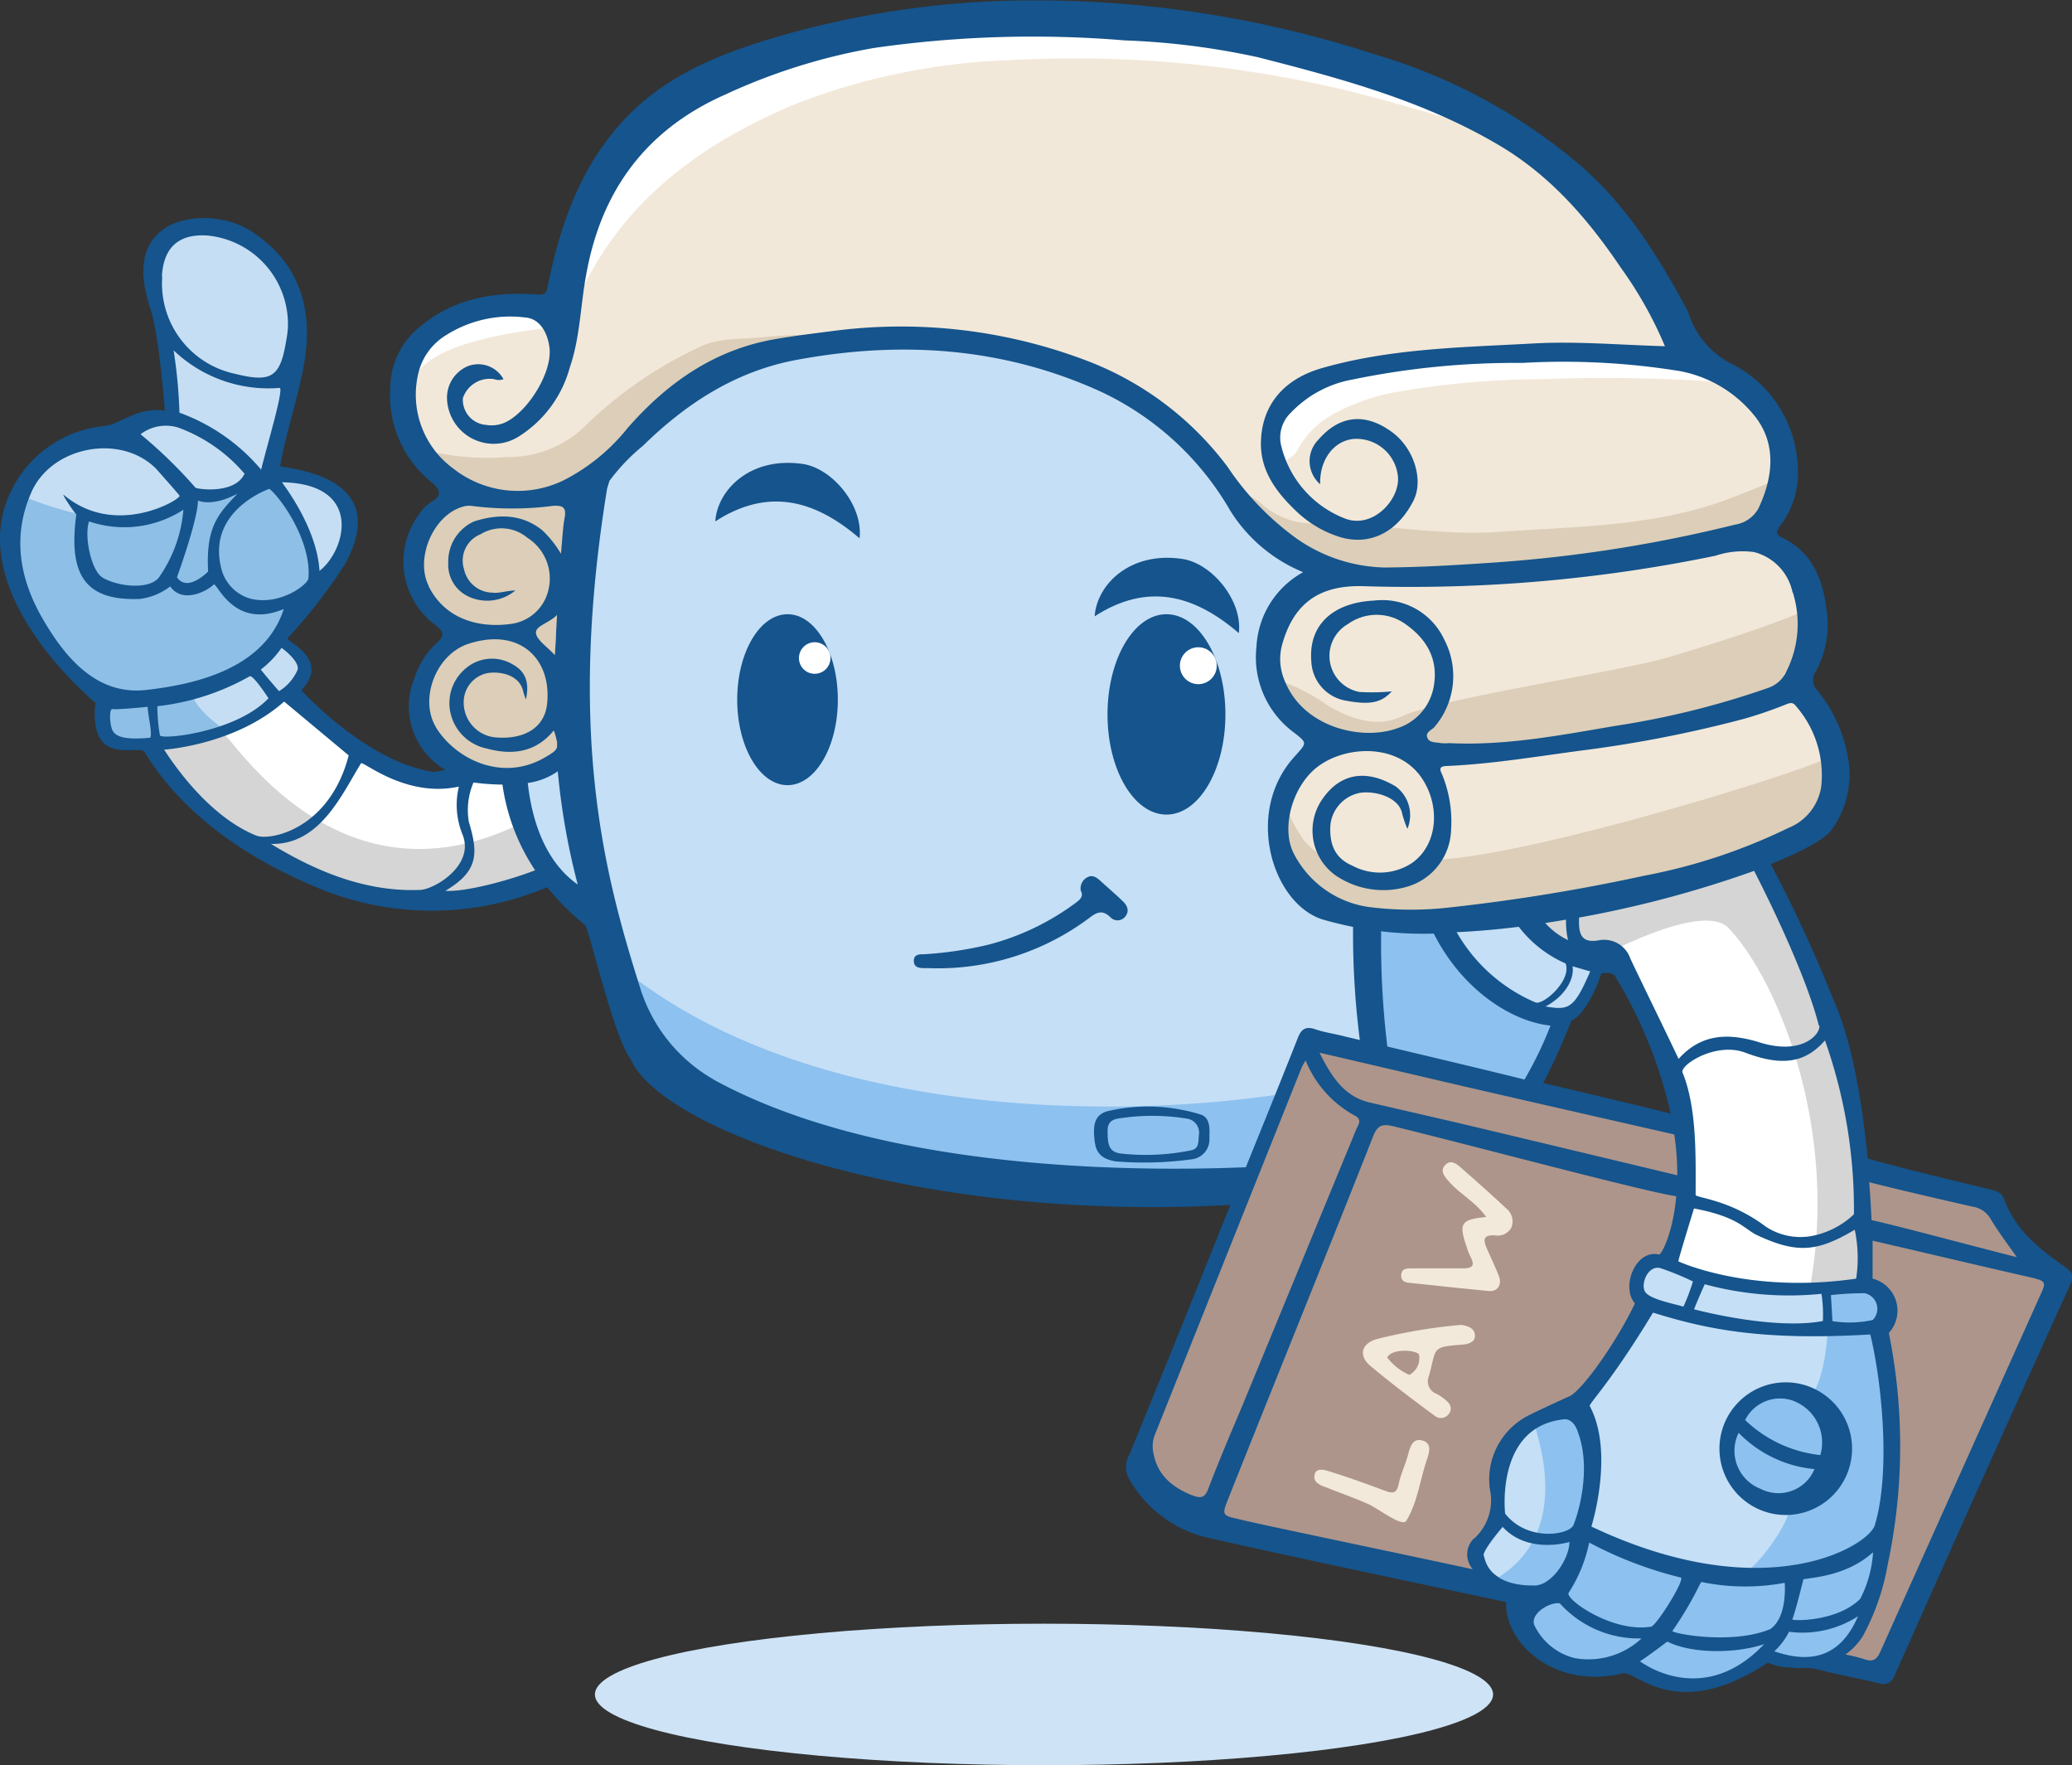 <svg xmlns="http://www.w3.org/2000/svg" viewBox="0 0 177.49 151.17"><rect x="0" y="0" width="177.49" height="151.17" fill="#333333" stroke="none"/><defs><style>.cls-1{fill:#cee4f6;}.cls-2{fill:#c5dff6;}.cls-3{fill:#8dc1ef;}.cls-4{fill:#fff;}.cls-5{fill:#d5d5d5;}.cls-6{fill:#ad958b;}.cls-7{fill:#f2e9db;}.cls-8{fill:#15548c;}.cls-9{fill:#c6def3;}.cls-10{fill:#8ebfe7;}.cls-11{fill:#f2e8d9;}.cls-12{fill:#dcceb8;}</style></defs><g id="Layer_2" data-name="Layer 2"><g id="Layer_19" data-name="Layer 19"><ellipse class="cls-1" cx="89.43" cy="145.11" rx="38.47" ry="6.06"/><path class="cls-2" d="M132.21,137c.4.16-.48,2.2-.69,2.82-.79,2.43,6.75,4,7.67,2.49.22-.37,2.6,1.9,3,1.66.69-.4,5.56,1.1,8.57-2.17.95-1,1.58,3,7.67-1.22,1.51-1.53,4.21-10,3.08-11.84-.35-.59.93-11.44-.48-14.64-.31-.7.52-3.23-.1-3.78-.82-.73-7,.17-11.36,0-1.42-.06-8.05-2.51-8.15-2.44-1.93,1.32-1.41,2.68-.61,3.43-2.26,4.2-3.53,6.74-5.56,8.79-1,.45-5.24,2.2-6.08,3.14-.62.7-.94,4.46-.93,5.43,0,1.47-.85,2.22-1.6,3.52C125.54,134.11,130.15,136.16,132.21,137Z"/><path class="cls-2" d="M50.83,78.53c.43.34,6.48,13.7,7.25,14.34,16.27,13.67,61.78,8.63,68.13,4.62,4.43-1.23,7.2-9.32,7.64-9.8,3.74-4.18,2.4-4.92,1.22-5.84-2,.05-5.35-3.34-5.56-3.33a39.09,39.09,0,0,1-14,0c-8-1.94-7.36-10.47-1.08-14.72,0-.22-5.07-3.44-5.46-4.87-2.84-10.28,6.32-9.71,6.58-9.89-2-1-7.2-2.57-9.23-6.13-1.52-2.65-10-15-28.38-14.4-1.14.07-18.33-.61-27.66,12.94-.46,4.08-.06,22.13-1.56,23-5.61,3.15-4.9,3.62-4.3,5.38C45.46,72.71,49.2,77.26,50.83,78.53Z"/><path class="cls-3" d="M131.3,138.27c-.16,2.33,2,5.7,7.89,4,.48-.14,6.09,4.49,11.58-.51,9,2.33,10.41-4.17,11-11.74.08-3.39,0-14.17-.29-17.82-.16-1.9-.74-2.46-2.64-2.21a4.44,4.44,0,0,1-2.79.22c1.22,1.77.16,9.65-1.35,9.41-10.19-1.62-7.19,10.1-1.47,9.18.52,1.16-2.87,5.6-3.69,5.77-5,1-14.26-3.26-14-3.77,2-4,.17-10.59-.85-10.4-.35.06-3.52.77-3.29,1.48,3.69,11.46-4.4,13.47-3.32,13.51C129.55,135.46,131.4,137,131.3,138.27Z"/><path class="cls-4" d="M38.44,77.07c1.07.15,9.14-1,8.59-2.09-2.28-4.45-3.06-8.42-3.38-8.42a5.42,5.42,0,0,0-3.79-.31c-1,1-3.54.74-8.46-1.06,0,0-5.37-5.78-6.58-5.83-.39,0-3.62,2.75-5.83,3.37-3.68,1-7.44.18-6,1.65C27.85,79.83,38.11,77,38.44,77.07Z"/><path class="cls-3" d="M59.2,94.06c24.13,12.57,58.79,6,59.38,6,1.91-.23,9.18,2.18,15.17-12.8.2-.49-7.08-1.27-10.37-8.6-1.46,0-3.38-.4-4.62.12A3.54,3.54,0,0,1,118,79c0,7.37.42,12.48.1,12.75-9.18,3.47-45.24,7.18-64.95-8.95C52.6,82.26,58.62,93.75,59.2,94.06Z"/><path class="cls-4" d="M136.17,81.66c.48-.13,1.5-.34,1.92.28,6.18,9.28,7.72,20.45,5.49,25.54-.52,1.45,7.89,4.43,15.71,1.72,0-1.2,1.73-16.11-9.16-36.4-.58.26-19.1,4.7-20.57,4.84C129.64,77.85,133.92,82.27,136.17,81.66Z"/><path class="cls-5" d="M136.62,82.17s0,0,0,0c.58-.28,9.2-5,11.44-2.7,4.13,4.29,9.6,17.27,6.92,31.1,0,0,.71-.54,4.44-.54.44-1.06-.74-16.65-1.83-19.8a121.84,121.84,0,0,0-7-16.65c-.21-.19-14.36,3.33-19.63,3.95C131,77.49,131.35,81.3,136.62,82.17Z"/><path class="cls-5" d="M22,72.69c3.83.25,8.76,9,25,2.29.31-.13-.86-2.16-1.91-4.7C28.84,78.67,19.66,62.58,19,62.73a36.52,36.52,0,0,0-6,1.65C11.93,65.1,20.62,72.6,22,72.69Z"/><path class="cls-6" d="M101,129.47c8.88,2.3,26.14,6,26.14,6a4.14,4.14,0,0,1,.37-4.58,7.87,7.87,0,0,0,.83-3.73c.45-7.39,6.56-5.81,7.37-6.78,1.57-1.85,5.12-8.13,5-8.46-1.11-3.31,1-3.85,1.84-4,1.71-.43,1.55-5,1.93-6.11a12.38,12.38,0,0,0-.66-5.26c-.5-.83-31.68-7.95-31.68-7.95-.4.69-11.83,30.89-14.06,34.49C96.67,125.28,98.62,128.66,101,129.47Z"/><path class="cls-6" d="M157.34,141.9c-.27.25,4.1,2.77,4.47.83.08-.42,15.14-32.75,14.16-33.31s-4.25-5.85-5.31-6.54c-1.22-.8-10.55-3.06-11.2-2.72s.48,7.22.31,9.07c-.15,1.57.45,1,1.8,2,.82.62.4,2.34-.32,3.35s1.5,8.08.51,15.6C161.16,133.21,160.12,139.37,157.34,141.9Z"/><path class="cls-7" d="M113.37,127.29c1.33.53,2.71,1,4,1.59.8.41,2.72,1.88,3.09,1.37,1-1.65,1.18-3.57,1.8-5.35.19-.54.39-1.29-.38-1.53s-1.06.38-1.23,1.08c-.22.89-.65,1.72-.83,2.61s-.55.85-1.25.58c-1.59-.6-3.2-1.17-4.83-1.68-.35-.1-1-.26-1.13.32S112.92,127.11,113.37,127.29Z"/><path class="cls-7" d="M120.83,109.87c2.24.23,4.48.48,6.72.69.74.06,1.13-.55.85-1.27s-.67-1.54-1-2.29-.43-1.26.65-1.21a1.33,1.33,0,0,0,1.42-.67,1.42,1.42,0,0,0-.44-1.63c-1.27-1.19-2.58-2.35-3.89-3.5-.4-.35-.89-.72-1.36-.2s0,1,.37,1.43c.94,1.06,2.27,1.73,3.16,3-2.17.22-2.36.53-1.69,2.51a5.63,5.63,0,0,0,.34.89c.46.86.07,1-.72,1-1.44,0-2.87,0-4.31,0-.41,0-.86,0-.9.56S120.4,109.83,120.83,109.87Z"/><path class="cls-7" d="M122.87,121.22a.84.84,0,0,0,1.27-.18c.29-.44.08-.84-.3-1.14a4.1,4.1,0,0,0-.79-.54,1.13,1.13,0,0,1-.66-1.48c.7-2.5.19-2.52,2.89-2.73.58-.05,1.13-.25,1.06-.85s-.63-.75-1.17-.84a46.11,46.11,0,0,0-7.26,1.22c-1.31.4-1.56,1.43-.5,2.31C119.18,118.47,121,119.85,122.87,121.22ZM121.55,116a1.6,1.6,0,0,1-.83,1.74,4.83,4.83,0,0,1-1.89-1.49C119.27,115.42,121.37,115.63,121.55,116Z"/><path class="cls-8" d="M153,129.74a5.68,5.68,0,1,0-5.71-5.65A5.68,5.68,0,0,0,153,129.74Zm.73-9.73a3.81,3.81,0,0,1,2.2,4.6,11,11,0,0,1-6.44-3A3.34,3.34,0,0,1,153.72,120Zm-4.79,2.7a10.41,10.41,0,0,0,6.49,3.1,3.34,3.34,0,0,1-4.64,1.68A3.49,3.49,0,0,1,148.93,122.71Z"/><path class="cls-8" d="M67.46,67.24c2.38,0,4.31-3.27,4.31-7.32s-1.93-7.32-4.31-7.32-4.31,3.28-4.31,7.32S65.08,67.24,67.46,67.24Z"/><path class="cls-8" d="M73.63,46.1c.33-2.8-2.33-6-4.87-6.37-4.49-.65-7.31,2.22-7.49,4.92C65.73,41.77,69.73,42.74,73.63,46.1Z"/><path class="cls-8" d="M106.12,54.22c.34-2.8-2.32-6-4.87-6.36-4.48-.65-7.3,2.22-7.48,4.92C98.22,49.9,102.23,50.87,106.12,54.22Z"/><ellipse class="cls-8" cx="99.92" cy="61.18" rx="5.05" ry="8.58"/><circle class="cls-4" cx="102.65" cy="57.01" r="1.58"/><path class="cls-4" d="M69.79,57.7a1.35,1.35,0,1,0-1.35-1.35A1.34,1.34,0,0,0,69.79,57.7Z"/><path class="cls-9" d="M8.88,60.1c-.05,1.32-.49,2.95.79,3.27,8.27,2,17.26-4.75,16.3-6.41-.65-1.13-2.35-2.21-1.8-3.07C26,51.07,29.25,50,29.78,46.7c1.11-6.83-6.69-5.45-6.57-6.29a37.56,37.56,0,0,1,1.56-7.56,9.93,9.93,0,0,0,.5-5.43c-3-13.23-13.19-6.87-12.42-4.67,1,2.78,2.06,12.84,1.65,13-1.82.78-2.65.37-3.86,1.1C8,38.47,3.57,38.29,2.1,41.41-2.73,51.67,8.92,58.91,8.88,60.1Z"/><path class="cls-10" d="M8.61,59.65c1.28.93-1.09,3.89,2,3.94,1.43,0,6.89.67,8.73-1.05,0,0-2.83-1.79-2.94-3.41,2.42-.43,8.36-4.13,10.93-9-1.08-7-4.13-8.2-4.16-8.83-.58-.14-6.31,1.26-6.89,1.12-3.36,1.81-1.69,2.64-5.77,2.22a29.9,29.9,0,0,1-8.62-2.18C.42,42-.45,53.07,8.61,59.65Z"/><path class="cls-8" d="M117.5,90.47c.52.18,1,.39,1.53.6a74.09,74.09,0,0,1-.71-11.88,3.35,3.35,0,0,1-1-.2l-1-.38a2.49,2.49,0,0,1-.4-.2,71.85,71.85,0,0,0,.75,12A1.38,1.38,0,0,1,117.5,90.47Z"/><path class="cls-11" d="M39,41.92c.36.21-1.73,1.87-2.71,2.85-2,2-1,7,2.68,9.23.49.5-1.47,1.63-1.85,2.22-1.91,3-1.64,7.51,2.26,9.59,2.25,1.2,6.39.22,8.66-.42,1.34-.37.79-22.49,1.25-22.93,3-2.93,12.4-14.88,26.61-13.7,2.13.18,10.15,1,12.26,1.36S100,33.78,104.44,40.49c3,6.18,9.18,8.46,9,9s-10,2.83-1.2,13.54c.88,1.07,1.56.58.47,1.44-.3.24-9,7.51,2,13.86,2.78.24,21.59,2.27,40.08-6.76a6.07,6.07,0,0,0,2.25-6.76c-.59-1.58-3.14-5.54-2.66-6.41A10.06,10.06,0,0,0,155.46,52c-.36-2.25-4.83-5.68-4.36-6.32,2.12-2.87,1.58-5.48,1.52-8.74-3.65-7-9.21-5.94-8.89-6.43,1.1-1.68.4-3.11-.55-4.53C141.23,23.06,126.42-.27,90.36,2,85.63,2.33,67.73.2,56.13,10.3c-.74.65-1.7,1-2.42,1.74A19.07,19.07,0,0,0,49,20.78c-.57,2.08-2,5.68-.26,7.67-.59.35-2.37-2.15-3.25-2.24-7.08-1.71-10.87,4.6-11.25,5.92C33.41,35,36.41,40.42,39,41.92Z"/><path class="cls-4" d="M68.23,8.87A55.76,55.76,0,0,1,86.57,5.15a100.22,100.22,0,0,1,27.25,2.24c5.51,1.18,16.85,4.86,17,4.52s-11-6.09-17.14-7.26C112,4.34,99.27,2.21,94.87,1.56,81.85-.37,65.73,4.64,62.8,5.7,48.22,11,49.33,26,49.39,25.82,53.1,17.32,60,12.3,68.23,8.87Z"/><path class="cls-4" d="M111.11,38.6a7.41,7.41,0,0,1,3.17-3.17,17.84,17.84,0,0,1,4.94-1.79,74.3,74.3,0,0,1,13-1.17,135.21,135.21,0,0,1,16.19.33c-.92-2-2.52-2.18-4.19-2.22-6.22-.14-12.45-.41-18.69-.29-4.56.09-14.07,2.59-14.33,2.69-1.51.55-3,5.09-2.13,6.44C109.42,40,110.84,39.14,111.11,38.6Z"/><path class="cls-4" d="M37,30.78c2.81-2,9.81-2.68,9.81-2.68,2.51-3.26-6.66-2.06-10.1.89a3.6,3.6,0,0,0-1.34,3.33A5.8,5.8,0,0,1,37,30.78Z"/><path class="cls-12" d="M36.9,51.35c.7.65,1.23,1.46,1.91,2.13s.7.86-.15,1.26C35,56.46,35.4,62.81,38.25,64.8c2.39,1.67,7.57,1.89,10,.33.74-.47,1.81-19.71,1.27-21a2.11,2.11,0,0,1,.8-2.87c.61-.51,10.8-10.16,13.39-10.47,1.93-.23,10.1-2.27,8.07-2.2-2.19.09-4.39.06-6.57.3-1.8.19-3.69,0-5.39.88a35.39,35.39,0,0,0-9.52,6.54,9.43,9.43,0,0,1-6.88,2.83,21.48,21.48,0,0,1-6.08-.38c-1.72.92,1.55,3.08,1.07,3.48C37.25,43.21,33,47.76,36.9,51.35Z"/><path class="cls-12" d="M120.32,78.68c16-.3,31.59-5.82,33.1-6.7,2.19-1.25,3.73-3,3.71-5.71,0-1.24-.29-1.44-1.42-1-5,2-27.32,8.71-33.77,8.35-2.37,3.72-7.68,1.07-10.16-1.56a10.56,10.56,0,0,1-1.4-2.49c-.56,1.86-1.31,4.5-.24,5.82C112.47,78.25,116.8,78.53,120.32,78.68Z"/><path class="cls-12" d="M115,63.9a16.83,16.83,0,0,1,5.62.07,9.74,9.74,0,0,0,4,1c3.56,0,13.77-1.85,15.42-2.1,3.75-.57,10.35-3,13.92-4.27,1.11-.39,1.48-6.63.63-6.28-3.76,1.55-7.64,2.75-11.54,3.93-4.22,1.28-19.77,3.55-23,5.11-2.08,1-4.4.21-6.4-1a15.08,15.08,0,0,0-3-1.67c-.33-.1-.72-.4-1-.08s.06.76.27,1.06C110.4,60.44,114.21,64.08,115,63.9Zm38.35-6.18c0,.08-.32.09-.61,0C153.05,57.59,153.29,57.43,153.37,57.72Z"/><path class="cls-12" d="M114.48,49.63s15.69-.85,18.59-1.11a108.38,108.38,0,0,0,16.23-2.68c2.28-.56,3.58-2.79,3.77-5.11,0,0-4.1,1.69-5.52,2.19-6.19,2.19-12.68,2.17-19.1,2.63-5.43.38-10.8-.83-16.24-.73a6.59,6.59,0,0,1-4.06-1.59,3.29,3.29,0,0,0-2-.95C107.18,43.67,109.9,48.11,114.48,49.63Z"/><path class="cls-8" d="M95.58,99.46a30.12,30.12,0,0,0,6.58-.19,1.7,1.7,0,0,0,1.44-1.68c0-.78.14-1.86-.74-2.14A15.22,15.22,0,0,0,95,95.13c-1.41.29-1.35,1.51-1.23,2.59S94.44,99.27,95.58,99.46Zm.62-3.73a18.5,18.5,0,0,1,5.5.07,1.22,1.22,0,0,1,1,1.41c-.06.71,0,1.17-.71,1.31a19.4,19.4,0,0,1-5.94.27c-1.14-.12-1.15-.91-1.17-1.81C94.82,95.9,95.48,95.82,96.2,95.73Z"/><path class="cls-8" d="M8.17,60.18c-.59,5.71,3.74,3.47,4.22,4.24,3.33,5.46,9,9.19,14.7,11.56a25.34,25.34,0,0,0,19.78,0,22.18,22.18,0,0,0,3.25,3.25c.32.26,2.51,9.8,3.92,11.5,2.65,6.09,24.39,13.95,51.36,12.46-.32.8-.53,1.31-.56,1.37q-4,10-8.09,20a2.08,2.08,0,0,0-.08,2,10.45,10.45,0,0,0,6.55,5.07c6.39,1.47,20.37,4.41,25.8,5.57-.17,3.36,4,7.54,10,6.1,1.16-.24,4.56,4.28,12.41-.91a6.67,6.67,0,0,0,1.42.39.05.05,0,0,1,0,0h.4a6.51,6.51,0,0,0,1.46.05,7.07,7.07,0,0,1,1.11.16c1.7.44,3.43.75,5.13,1.16a1,1,0,0,0,1.33-.63q3.65-8.2,7.33-16.4,3.83-8.52,7.68-17c.27-.61.51-1-.38-1.62-2.16-1.48-4.25-3.15-5.21-5.76-.23-.65-.74-.77-1.29-.9-2.9-.69-8.87-2.15-10.42-2.63-.46-4.74-1.34-10.13-3-13.76A120.71,120.71,0,0,0,151.69,74c2.63-1.06,4.47-2.06,5.11-2.81A8,8,0,0,0,158.32,65a12.54,12.54,0,0,0-2.68-5.93,1.22,1.22,0,0,1-.13-1.51,8.32,8.32,0,0,0,1-5c-.3-2.72-1.11-5.18-3.81-6.5-.66-.32-.52-.6-.18-1.07A7.48,7.48,0,0,0,154,40a10.31,10.31,0,0,0-5.5-8.76,7.41,7.41,0,0,1-3.86-4.43,2.41,2.41,0,0,0-.15-.33c-2.45-4.56-5.18-8.92-9.15-12.35a47.91,47.91,0,0,0-17.46-9.44A93.81,93.81,0,0,0,86.37.06,78.51,78.51,0,0,0,65.31,3.53c-4.12,1.31-8.09,3-11.25,6.11-4.12,4.07-6,9.25-7.12,14.77-.14.68-.18.86-1,.81-3.69-.27-7.17.36-10.09,2.86A6.72,6.72,0,0,0,33.44,33,9.59,9.59,0,0,0,37,41.33c.62.54.95,1.07,0,1.62a3.89,3.89,0,0,0-1.24,1.28,6.78,6.78,0,0,0,1.53,9.3c.71.56.86.9.1,1.55A6.83,6.83,0,0,0,35.53,58a6.3,6.3,0,0,0,2.62,7.93,9.67,9.67,0,0,1-1,.18c-5.82-.87-11.33-7-11.33-7,2.48-2.61-1.17-4.13-1.2-4.43a45,45,0,0,0,5-6.48C33.79,40.39,24,40.14,24,39.9c.46-2.76,1.75-6.53,2.14-9.3.63-4.47-.65-8.24-4.63-10.81-2.25-1.45-5.79-1.49-7.62-.08s-2,3.75-1,6.76c.75,2.21,1.23,8.7,1.23,8.7-2.46-.35-3.8,1.21-5.28,1.32A9.94,9.94,0,0,0,.27,43.9C-1.75,52.07,8.17,60.18,8.17,60.18Zm4.69,3c-1.69.15-2.84.07-3.21-.61-.27-.51-.32-1.93,0-1.85s3-.19,3-.19C12.68,61.35,13.08,62.82,12.86,63.19Zm.62-2.7a20.74,20.74,0,0,0,7.92-2.57C21.73,57.83,23,59.8,23,59.8c-2.78,2.92-9.2,3.58-9.3,3.17A14.45,14.45,0,0,1,13.48,60.49Zm24.68,15.8c2.9-1.71,2.78-3.28,2-5.91a6,6,0,0,1,.4-3.36,19.53,19.53,0,0,0,2.48.18,17.66,17.66,0,0,0,2.8,7.34C43.31,75.5,39.78,76.39,38.16,76.29Zm7.05-9.23a5.81,5.81,0,0,0,2.57-1,59.47,59.47,0,0,0,1.71,9.7C46.79,73.86,45.58,70.44,45.21,67.06Zm15.93,25.4a13.71,13.71,0,0,1-6.35-8c-3.07-9.7-6.18-21.72-2.79-42.58.06-.23.14-.45.2-.68a16.59,16.59,0,0,1,2.86-3c3.76-3.68,8-6.41,13.17-7.37,9-1.67,17.82-1.09,26.24,2.8a25.11,25.11,0,0,1,10.91,10.1A13.3,13.3,0,0,0,111.63,49a7.74,7.74,0,0,0-4,6.39,8,8,0,0,0,3.21,7.34c1.16.91,1.12.87.11,2-4.4,4.74-2,12.6,2.31,14a30.86,30.86,0,0,0,9.56,1.22c2.45,4.83,6.66,7.53,10,7.88a32.83,32.83,0,0,1-2.23,4.62l-1-.25c-3.48-.86-14-3.35-14.35-3.43-.85-.23-1.73-.34-2.55-.62s-1.2-.06-1.52.74c-.81,2.08-2.89,7.23-4.45,11.07C95.74,100.41,74.91,100,61.14,92.46Zm73.57-9.7,1.51.44c-1.38,3.19-1.82,3.35-3.83,3C133.88,85.42,134.88,84,134.71,82.76Zm25.5,31.52c1,4.1,1.74,11.74.42,16.23-.22,1.68-9.09,7.44-24.31.23,0,0,2-6.32-.14-10.32-.1-.19,1.79-2,5.42-8C146.09,113.8,150.81,114.84,160.21,114.28Zm-15.09-2.15c.31-.82.91-2.14.91-2.14a27.64,27.64,0,0,0,10,.82,11.75,11.75,0,0,1,.12,2.33C153.13,113.7,148.57,113,145.12,112.13Zm15.33,20.8a10,10,0,0,1-1.1,4c-2,2-5.87,1.89-5.82,1.76.28-.69.95-3.43.95-3.43C155.22,135.08,158.15,135,160.45,132.93Zm-24.32-.82a33.79,33.79,0,0,0,7.86,3c.34.26-2.27,4.4-2.61,4.21-3.3.52-7.41-2.41-7-2.92A12.5,12.5,0,0,0,136.13,132.11Zm-7.2-2.49s-.87-7.53,5.13-8.07c.63,0,1,.73,1.09,1.07,1.23,3.21,0,7.15-.37,8S130.83,132.05,128.93,129.62Zm15.27-17.71c-.65-.22-2.9-.61-3.29-1.29s.28-2.32,1.35-2a23.87,23.87,0,0,1,2.76,1.13A17,17,0,0,1,144.2,111.91Zm-12-19.16c1.47-2.77,2.35-5.33,2.47-5.37,1.06-.43,2.19-2.94,2.5-4,0,0,1-.22,1.22.3a39.13,39.13,0,0,1,4.72,11.69C140.89,94.8,135.5,93.53,132.23,92.75Zm11.22,4.41a23.78,23.78,0,0,1,.26,3.5c-2.25-.54-13.35-3.2-18.42-4.4-2.64-.62-5.28-1.22-7.92-1.83-2.16-.51-3.24-2.13-4.31-4.27l8.33,1.94C127.46,93.53,140.79,96.55,143.45,97.16Zm-9.31-14.64c.56,1.46-2,3.68-2.62,3.32a14.18,14.18,0,0,1-6.71-6c1.74-.08,3.53-.24,5.32-.46A10.23,10.23,0,0,0,134.14,82.52Zm-1.76-3.46,1.8-.29a7.13,7.13,0,0,0,.17,1.75A6.29,6.29,0,0,1,132.38,79.06Zm-30.25,49c-1.74-.71-3-1.76-3.32-3.74a2.65,2.65,0,0,1,.13-1.4l12.59-31.49c.06-.13.14-.26.34-.61a9.36,9.36,0,0,0,4.22,4.73c.67.35.27.81.1,1.22q-4.86,11.8-9.73,23.6c-1,2.36-2,4.71-2.91,7.09C103.24,128.25,102.88,128.36,102.13,128.05Zm24.17,3.69a1.9,1.9,0,0,0-.22,2.5l.11.15c-5.6-1.22-19-4-19.94-4.27-1.55-.34-1.57-.35-1-1.79q2.91-7.29,5.84-14.57c2.2-5.49,4.42-11,6.57-16.47.36-.89.75-1.07,1.68-.85,6.94,1.69,21.7,5.65,24.28,6-.29,3.24-1.28,5-1.47,5-2-.5-3.3,2.77-2.07,4.18-1.61,3.37-4.4,7.26-5.53,7.92-.22.08-3.42,1.57-3.63,1.7a6.14,6.14,0,0,0-3.26,6.33A4.42,4.42,0,0,1,126.3,131.74Zm.82,1.5c-.1-.47,1.63-2.48,1.63-2.48,2.2,2.39,5.72,1.29,5.72,1.29,0,1.4-1.51,3.77-3.05,3.73C131.21,135.75,127.66,136,127.12,133.24ZM134.9,142a5.23,5.23,0,0,1-3.48-2.85c-.34-1,1.4-2,2.2-1.84a9.08,9.08,0,0,0,7,3A6.67,6.67,0,0,1,134.9,142Zm5.57.28c1-.66,2.35-1.7,2.35-1.7,2.2,1.1,6,1,8.3.22C145.81,146.4,140.47,142.26,140.47,142.26Zm11.23-2.79c-3.35,1.42-8.56.37-8.44.18,1.89-2.73,2.35-4.17,2.5-4.19a18.5,18.5,0,0,0,7.12.07S153.14,138.41,151.7,139.47Zm.26,1.95a5.84,5.84,0,0,0,1.29-1.7,8.75,8.75,0,0,0,5.91-1.33C157.77,141.65,155.43,142.59,152,141.42Zm22.42-31.93c.84.19.82.45.53,1.1Q168,126,161.08,141.43c-.3.67-.62.92-1.35.67a13.26,13.26,0,0,0-1.65-.41,5.71,5.71,0,0,0,1.49-1.57A19.94,19.94,0,0,0,161.7,134a48.78,48.78,0,0,0,.1-19.85,2.83,2.83,0,0,0-1.39-4.65s0-1.26,0-3.25C164.63,107.22,170.21,108.55,174.38,109.49ZM169,103.34a2.11,2.11,0,0,1,1.49,1c.64,1.08,1.41,2.09,2.27,3.32-3-.75-10.69-2.81-12.44-3.17-.05-1-.11-2.08-.2-3.25C161.9,101.71,166.9,102.87,169,103.34Zm-9.27,7.41a1.36,1.36,0,0,1,.69,2.29,9.19,9.19,0,0,1-3.45.1l-.13-2.23A24.31,24.31,0,0,1,159.72,110.75ZM159,109.5c-9.2,1.34-15.23-1.48-15.23-1.48,0-.2,1.34-4.53,1.34-4.53,3.84.72,4.32,1.78,5.41,2.29,3.41,1.59,5.15,1.44,8.36-.47A11.71,11.71,0,0,1,159,109.5Zm-.16-5.54a7.2,7.2,0,0,1-3.77,1.91,5.4,5.4,0,0,1-3.82-.83c-3.09-2.33-6-2.46-6-2.71,0-3.18.13-7.41-1.12-10.48-.26-.63,2.85-2.66,5.38-1.7,3.21,1.22,5.17.83,6.82-1.05A43.31,43.31,0,0,1,158.81,104Zm-3-16.14c.16.65-1.4,2.69-5.33,1.38-2.55-.74-4.8-.65-6.72,1.48-1.42-3-2.79-5.76-4.13-8.58a2.37,2.37,0,0,0-2.72-1.57c-1.25.21-1.69-.28-1.68-1.57,0-.13,0-.25,0-.38a94.48,94.48,0,0,0,15-4C152.13,78.22,154.87,84.09,155.8,87.82ZM156,67.43a4.55,4.55,0,0,1-2.82,3.48A48.83,48.83,0,0,1,140.82,75a159.62,159.62,0,0,1-16.54,2.7,28.8,28.8,0,0,1-6.82,0,8.56,8.56,0,0,1-6.62-4.58c-1.09-2.07-.23-5.48,1.74-7.22,2.38-2.1,7.35-2.42,9.38,1,1.42,2.35,1.14,5.49-1,7a5,5,0,0,1-5.12.23c-1.46-.62-2-1.81-1.87-3.54a3.14,3.14,0,0,1,2.51-2.69c1.42-.21,3.4.42,3.64,1.81a9.2,9.2,0,0,0,.44,1.27,3.06,3.06,0,0,0-1-3.63C117.32,66,115,66,113.32,68.37a4.72,4.72,0,0,0,1.05,6.57,7.25,7.25,0,0,0,6.15,1,5.22,5.22,0,0,0,3.78-4.85,10.64,10.64,0,0,0-.74-4.7c-.16-.37-.41-.76.33-.79,4-.17,7.85-.84,11.77-1.35a106.42,106.42,0,0,0,13.73-2.69A36,36,0,0,0,153,60.32c.34-.13.57-.2.82.12A9,9,0,0,1,156,67.43Zm-2.43-16.71a9,9,0,0,1-.53,6.75,2.65,2.65,0,0,1-1.52,1.42,72.42,72.42,0,0,1-13,3.25c-4.75.8-9.5,1.74-14.37,1.5a4.3,4.3,0,0,1-.72,0c-.42-.09-1,0-1.17-.48s.4-.63.64-.93a6.71,6.71,0,0,0,.83-7.43,5.85,5.85,0,0,0-6-3.37c-3.58.17-5.66,2.11-5.4,5.22a3.56,3.56,0,0,0,3,3.36c2,.37,3,.18,3.89-.8a18.11,18.11,0,0,1-2.75.05,3.14,3.14,0,0,1-1-5.82,4.22,4.22,0,0,1,4.75-.11c1.89,1.26,3,3,2.61,5.37a4.58,4.58,0,0,1-3.09,3.65c-3,1.12-8.05,0-9.67-4a4.69,4.69,0,0,1-.24-3.15c1-3.58,3.23-5.12,7-5a129.12,129.12,0,0,0,30.13-2.61,7.23,7.23,0,0,1,3.3-.31A4.51,4.51,0,0,1,153.55,50.72ZM35.79,32.17a5.22,5.22,0,0,1,2.41-3.46A10.25,10.25,0,0,1,45,27.19c1.13.08,1.89,1.13,2.07,2.6.26,2.17-2,5.72-4,6.47a2.86,2.86,0,0,1-1.42.13,2.16,2.16,0,0,1-2-2.29,2.42,2.42,0,0,1,2.68-1.63,1.16,1.16,0,0,0,.8,0A2.47,2.47,0,0,0,40,31.39a2.93,2.93,0,0,0-1.71,2.66,4,4,0,0,0,6.1,3.36,10.09,10.09,0,0,0,4.41-5.91c.91-2.63.92-5.42,1.44-8.12C51.54,16.3,55.35,11.1,62.1,8.11a51,51,0,0,1,12.75-4,95.51,95.51,0,0,1,21.51-.65A64.1,64.1,0,0,1,107.75,4.9c7.13,1.82,14.21,3.73,20.63,7.52,4.42,2.6,7.67,6.36,10.48,10.53a33.87,33.87,0,0,1,3.76,6.7c-3.88-.11-7.55-.44-11.22-.24-6.1.34-12.24.41-18.18,2.12-3.3.95-5.19,3.22-5.21,6.47,0,2.42,1.38,4.2,3,5.75A9.52,9.52,0,0,0,114.81,46c2.55.75,4.89-.42,6.26-3.11.9-1.75.07-4.46-1.78-5.85-2.3-1.72-4.52-1.5-6.34.6a2.61,2.61,0,0,0,.14,3.83c-.07-2.07,1.15-3.72,2.86-3.88a3.57,3.57,0,0,1,3.77,3c.39,2-2.07,4.82-4.57,3.79a8.93,8.93,0,0,1-5.42-6.29,2.94,2.94,0,0,1,.85-2.75,9.63,9.63,0,0,1,5.29-2.84,68.91,68.91,0,0,1,14.53-1.42,62.26,62.26,0,0,1,13.5.7,10.74,10.74,0,0,1,6.28,3.69c2.18,2.57,1.6,5.65.44,8.09a2.77,2.77,0,0,1-2,1.37,119.54,119.54,0,0,1-20.43,3.23c-3.19.22-6.37.42-9.57.44A13.63,13.63,0,0,1,111,46.07,24,24,0,0,1,105.17,40a27.06,27.06,0,0,0-12.1-9.12,44.71,44.71,0,0,0-21.91-2.51c-1.58.2-3.17.4-4.74.67-5.21.89-9.27,3.74-12.67,7.63A16.75,16.75,0,0,1,48.54,41a8.94,8.94,0,0,1-9.72-.88A7.83,7.83,0,0,1,35.79,32.17Zm.93,18c-1.18-2.35.4-6.08,2.94-6.78a1.74,1.74,0,0,1,.71-.07,27.2,27.2,0,0,0,7,0c.83-.06,1.16.14,1,1s-.2,1.89-.32,3.1a9.09,9.09,0,0,0-1.59-2C44.71,44,42.68,44,40.62,44.65a3.75,3.75,0,0,0-2.22,3.54,3,3,0,0,0,1.74,2.9,3.77,3.77,0,0,0,4-.52c-.73,0-1.36.27-2,.18a2.52,2.52,0,0,1-2.39-2,2.43,2.43,0,0,1,1.42-3,3.43,3.43,0,0,1,4,.3A4.13,4.13,0,0,1,47,50.43a3.79,3.79,0,0,1-3.23,3C41.12,53.8,38.16,53.09,36.72,50.21Zm11,2.43-.09,1.68c0,.56-.06,1.11-.1,1.83-.67-.75-1.58-1.31-1.62-1.92S47.12,53.33,47.73,52.64Zm-10.4,9.63c-1.4-2.36,0-6.21,2.85-7.11,4.42-1.42,7.13,1.39,6.69,5.2-.22,1.94-1.86,3-4.27,2.84a3,3,0,0,1-2.87-3,2.54,2.54,0,0,1,2-2.51c1.16-.2,2.8.16,3.1,1.57a5.82,5.82,0,0,0,.23.68c.31-1.42,0-2.38-1.13-3a3.45,3.45,0,0,0-4,.32,3.86,3.86,0,0,0-1.32,3.88,4,4,0,0,0,3.09,3c2.15.59,4.2.36,5.75-1.55a7.26,7.26,0,0,1,.28,1v.41c-.08.35-.43.55-1.21,1C42.93,66.93,39,65,37.33,62.27Zm2,5.08a6.71,6.71,0,0,0,.31,4.18,2.75,2.75,0,0,1,.19,1.1c-.11,2.09-2.8,3.58-3.82,3.62-4.83.2-9.15-1.72-12.79-3.94,4.21.11,6.1-4.3,7.72-6.91C31.2,65.23,34.87,68.37,39.36,67.35Zm-9.45-2.62c-1.65,6.36-6.76,7.33-7.91,6.87-3.78-1.52-6.7-5.5-7.9-7.36,0,0,6.09-.39,10.28-4.12ZM25.5,57.34a4,4,0,0,1-1.6,1.85s-1.12-1.28-1.56-1.85a8.29,8.29,0,0,0,1.78-1.86S25.65,56.57,25.5,57.34Zm1.87-8.45c-.17-2.73-1.73-5.56-3.22-7.59C31.16,41.42,29.63,47.14,27.37,48.89Zm-.95.63c0,.49-2.37,2.36-4.92,1.76a3.57,3.57,0,0,1-2.58-2.75c-1.13-4.87,4.16-6.67,4.16-6.67C24.18,42.77,26.69,46.42,26.42,49.52Zm-8.59-.58s-1.77,1.84-2.67.49c0,0,1.78-4.87,1.8-6.57,0,0,1.14.6,3.38-.58C18.7,44,17.62,45.12,17.83,48.94Zm-4.23.53c-.85,1.05-3.51.77-4.8,0-1-.57-1.61-3.61-1.17-4.82a9.3,9.3,0,0,0,8.08-1A11.75,11.75,0,0,1,13.6,49.47ZM14.87,30a11.75,11.75,0,0,0,9.07,3.22c.44-.06-1.09,5-1.57,7a16.49,16.49,0,0,0-7-4.88A42.13,42.13,0,0,0,14.87,30Zm-1-6.33C14,21.2,15.3,20,17.78,20.17a7.63,7.63,0,0,1,6.88,7.93,9.31,9.31,0,0,1-.14,1.06C24,32.33,23.25,32.79,20.08,32A7.89,7.89,0,0,1,13.9,23.69Zm1.27,12.9a13.61,13.61,0,0,1,5.81,4c-.84,1.79-4.08,1.32-4.21,1.19a40.07,40.07,0,0,0-4.7-4.57A3.56,3.56,0,0,1,15.17,36.59ZM3.66,53c-1.95-3.36-2.64-7-1-10.78,1.7-4,7.67-5.15,10.72-2.07,0,0,2,2.25,2,2.3.17.28-5.44,3.68-9.91-.06-.27-.23.85,1.47,1.07,1.66a16.52,16.52,0,0,0-.17,2.24c0,3.79,1.88,5.15,5.63,5a5.4,5.4,0,0,0,2.58-1.07c1,1.44,3,.52,3.73-.16.26-.24,1.7,3.92,6,2.09-1.61,5-7.29,6.44-11.83,6.94C8.27,59.55,5.57,56.3,3.66,53Z"/><path class="cls-8" d="M79.2,82.91h.36a21.63,21.63,0,0,0,13.79-4.33c.63-.48,1.09-.66,1.74-.06a.84.84,0,0,0,1.28,0c.43-.51.18-1-.22-1.37-.6-.58-1.24-1.12-1.86-1.69-.34-.31-.7-.59-1.17-.32a1.07,1.07,0,0,0-.54,1.13c.24.45,0,.72-.37,1a21.65,21.65,0,0,1-7.5,3.62,31.62,31.62,0,0,1-5.56.83c-.39,0-.88,0-.87.57S78.72,82.9,79.2,82.91Z"/></g></g></svg>